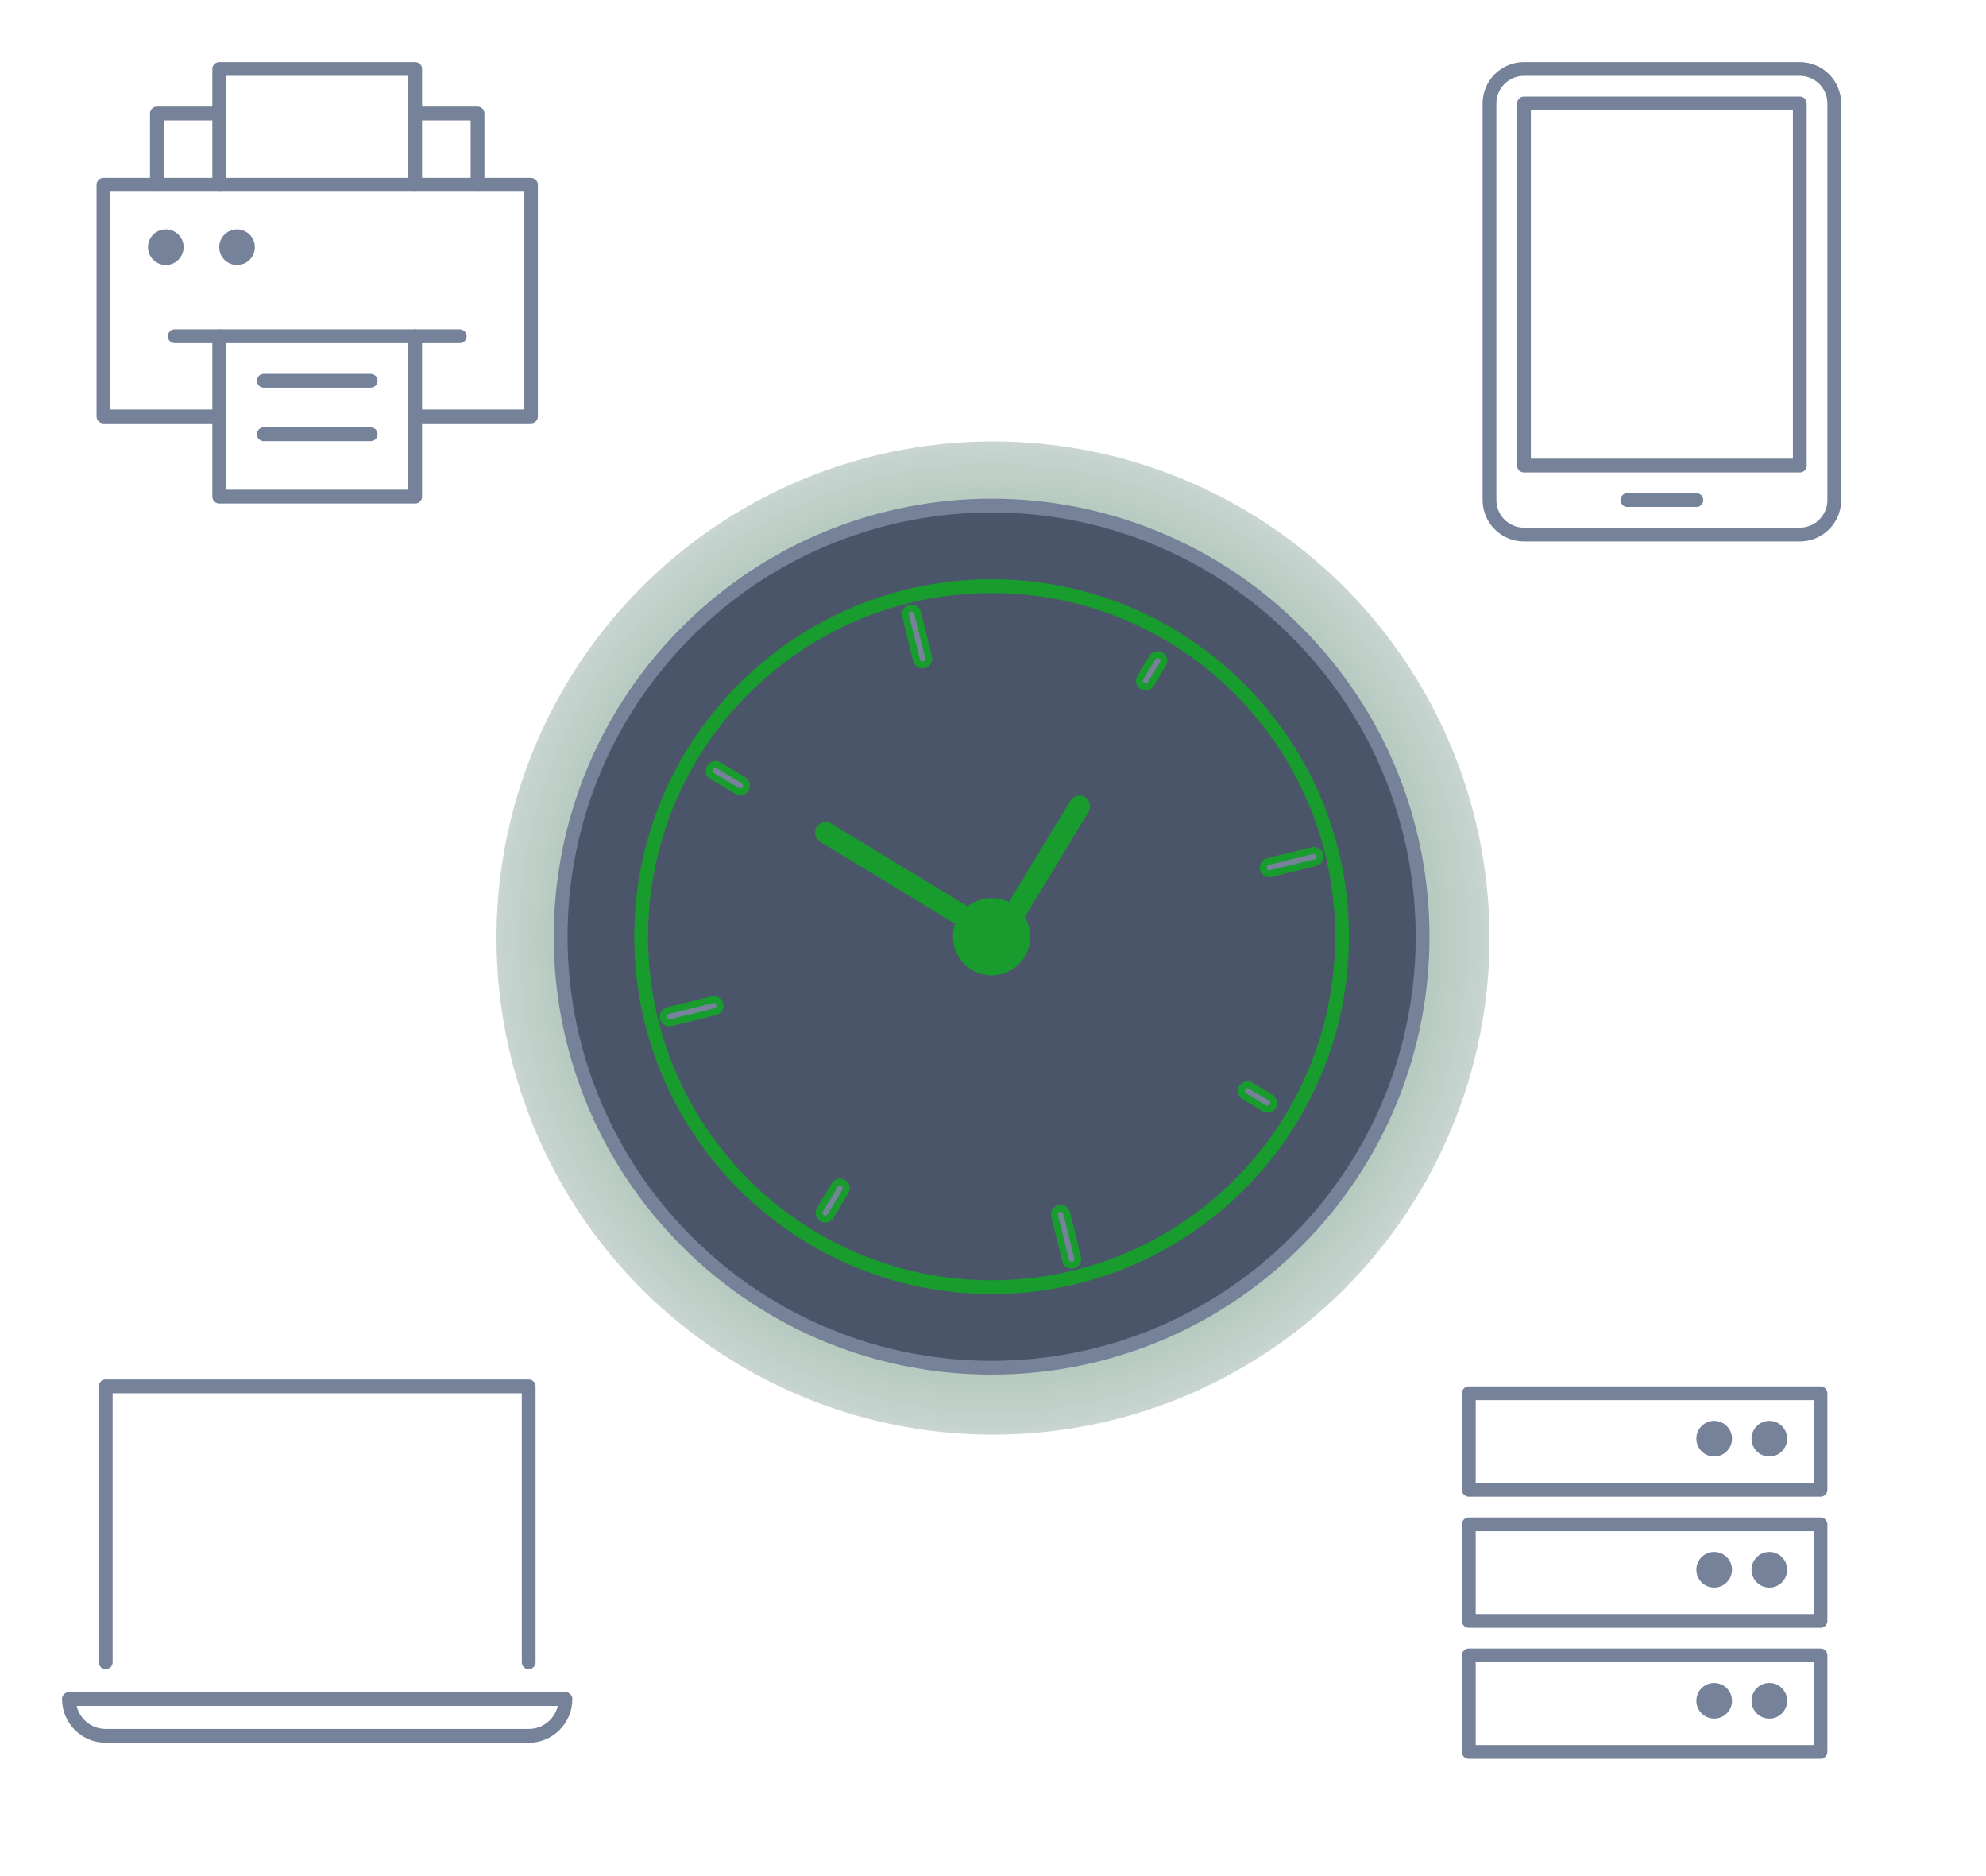 <svg width="288" height="272" viewBox="0 0 288 272" fill="none" xmlns="http://www.w3.org/2000/svg">
<g clip-path="url(#clip0_4778_16626)">
<g style="mix-blend-mode:lighten" filter="url(#filter0_f_4778_16626)">
<circle cx="144" cy="136" r="72" fill="url(#paint0_radial_4778_16626)"/>
</g>
<path d="M187.993 91.607C212.4 116.014 212.4 155.586 187.993 179.993C163.586 204.4 124.014 204.4 99.607 179.993C75.2 155.586 75.2 116.014 99.607 91.607C124.014 67.2 163.586 67.2 187.993 91.607Z" fill="#4B5569" stroke="#758299" stroke-width="2"/>
<path d="M194.619 135.802C194.619 163.869 171.866 186.621 143.799 186.621C115.732 186.621 92.979 163.869 92.979 135.802C92.979 107.734 115.732 84.982 143.799 84.982C171.866 84.982 194.619 107.734 194.619 135.802Z" fill="#4B5569" stroke="#179C2D" stroke-width="2"/>
<path d="M131.325 89.273L131.325 89.273L131.324 89.271C131.296 89.157 131.29 89.038 131.307 88.922C131.325 88.805 131.365 88.693 131.426 88.592C131.487 88.491 131.567 88.403 131.661 88.333C131.756 88.263 131.863 88.213 131.977 88.185C132.209 88.129 132.453 88.166 132.657 88.29C132.861 88.414 133.008 88.613 133.066 88.845C133.066 88.845 133.066 88.845 133.066 88.845L134.658 95.292C134.658 95.293 134.658 95.293 134.658 95.293C134.714 95.525 134.676 95.769 134.552 95.974C134.429 96.177 134.23 96.324 133.999 96.382C133.767 96.438 133.522 96.4 133.319 96.277C133.114 96.153 132.968 95.954 132.91 95.722C132.91 95.722 132.91 95.722 132.91 95.722L131.325 89.273Z" fill="#758299" stroke="#179C2D"/>
<path d="M155.622 183.405L155.622 183.405L155.619 183.405C155.505 183.434 155.386 183.439 155.27 183.422C155.153 183.405 155.041 183.364 154.94 183.304C154.839 183.243 154.751 183.163 154.681 183.068C154.611 182.973 154.561 182.866 154.532 182.752C154.532 182.751 154.532 182.751 154.532 182.751L152.94 176.302L152.94 176.302C152.912 176.187 152.906 176.068 152.924 175.951C152.941 175.834 152.982 175.722 153.043 175.621C153.104 175.52 153.185 175.432 153.28 175.362C153.375 175.293 153.484 175.242 153.598 175.214L153.598 175.214L153.601 175.214C153.715 175.185 153.834 175.18 153.951 175.197C154.067 175.214 154.179 175.255 154.28 175.315C154.381 175.376 154.469 175.456 154.539 175.551C154.609 175.646 154.66 175.753 154.688 175.867C154.688 175.867 154.688 175.868 154.688 175.868L156.273 182.316L156.273 182.316L156.274 182.32C156.303 182.434 156.31 182.553 156.292 182.669C156.275 182.786 156.235 182.898 156.175 182.999C156.114 183.099 156.034 183.187 155.939 183.257C155.844 183.327 155.737 183.377 155.622 183.405Z" fill="#758299" stroke="#179C2D"/>
<path d="M190.75 125.061L190.75 125.061L184.3 126.64L184.3 126.64C184.069 126.697 183.825 126.66 183.621 126.538C183.418 126.417 183.271 126.221 183.211 125.992C183.156 125.761 183.194 125.517 183.317 125.314C183.441 125.11 183.64 124.963 183.871 124.906C183.872 124.906 183.872 124.906 183.872 124.905L190.319 123.321C190.319 123.321 190.32 123.321 190.32 123.32C190.552 123.264 190.796 123.302 191 123.426C191.204 123.549 191.351 123.748 191.409 123.98C191.465 124.21 191.427 124.453 191.304 124.656C191.18 124.859 190.981 125.005 190.75 125.061Z" fill="#758299" stroke="#179C2D"/>
<path d="M103.298 144.943L103.299 144.942C103.413 144.914 103.532 144.908 103.649 144.926C103.765 144.943 103.877 144.983 103.978 145.044C104.079 145.105 104.167 145.185 104.237 145.28C104.307 145.374 104.358 145.482 104.386 145.596L104.386 145.596C104.415 145.711 104.42 145.83 104.403 145.947C104.385 146.064 104.344 146.176 104.283 146.277C104.222 146.378 104.141 146.466 104.046 146.535C103.951 146.605 103.843 146.656 103.728 146.683L103.726 146.684L97.278 148.276C97.278 148.276 97.278 148.276 97.278 148.276C97.046 148.332 96.801 148.294 96.597 148.171C96.393 148.047 96.246 147.848 96.189 147.617C96.133 147.385 96.171 147.141 96.294 146.937C96.418 146.733 96.617 146.586 96.848 146.528C96.849 146.528 96.849 146.528 96.849 146.528L103.298 144.943Z" fill="#758299" stroke="#179C2D"/>
<path d="M167.111 95.339L167.111 95.338C167.234 95.135 167.432 94.989 167.663 94.932C167.893 94.876 168.137 94.913 168.341 95.035L168.341 95.035C168.442 95.096 168.53 95.177 168.6 95.272C168.67 95.367 168.721 95.475 168.749 95.59C168.777 95.704 168.783 95.823 168.764 95.94C168.746 96.057 168.706 96.169 168.644 96.27L168.643 96.272L166.897 99.164C166.897 99.164 166.896 99.165 166.896 99.165C166.772 99.368 166.572 99.515 166.341 99.572C166.109 99.629 165.864 99.591 165.66 99.469C165.457 99.344 165.31 99.145 165.254 98.913C165.197 98.682 165.234 98.437 165.357 98.232C165.357 98.232 165.357 98.232 165.357 98.232L167.111 95.339Z" fill="#758299" stroke="#179C2D"/>
<path d="M121.059 171.81L121.059 171.81L121.06 171.808C121.121 171.707 121.2 171.62 121.295 171.55C121.389 171.48 121.497 171.43 121.611 171.401C121.725 171.373 121.843 171.368 121.959 171.386C122.075 171.404 122.187 171.445 122.287 171.506L122.287 171.506L122.29 171.508C122.494 171.63 122.641 171.828 122.699 172.059C122.756 172.289 122.72 172.533 122.598 172.737C122.598 172.737 122.598 172.738 122.598 172.738L120.434 176.317C120.434 176.318 120.433 176.318 120.433 176.318C120.309 176.522 120.109 176.668 119.878 176.725C119.646 176.782 119.401 176.745 119.197 176.622C118.993 176.498 118.847 176.298 118.79 176.066C118.734 175.835 118.771 175.59 118.894 175.385C118.894 175.385 118.894 175.385 118.894 175.385L121.059 171.81Z" fill="#758299" stroke="#179C2D"/>
<path d="M180.139 157.703L180.139 157.703L180.14 157.701C180.2 157.6 180.28 157.513 180.374 157.443C180.469 157.373 180.576 157.323 180.69 157.295C180.804 157.266 180.922 157.261 181.038 157.279C181.155 157.297 181.266 157.338 181.366 157.399L181.366 157.399L181.369 157.4L184.268 159.146C184.268 159.147 184.268 159.147 184.268 159.147C184.472 159.271 184.618 159.471 184.675 159.703C184.732 159.934 184.695 160.179 184.572 160.383C184.448 160.587 184.248 160.733 184.017 160.79C183.785 160.847 183.54 160.809 183.336 160.686C183.335 160.686 183.335 160.686 183.335 160.686L180.442 158.933L180.442 158.933C180.239 158.81 180.093 158.611 180.036 158.38C179.979 158.15 180.016 157.906 180.139 157.703Z" fill="#758299" stroke="#179C2D"/>
<path d="M102.994 111.268L102.994 111.268L102.999 111.26C103.122 111.057 103.32 110.911 103.551 110.854C103.781 110.797 104.025 110.834 104.229 110.957C104.229 110.957 104.229 110.957 104.229 110.957L107.809 113.122C107.81 113.122 107.81 113.122 107.81 113.122C108.014 113.246 108.16 113.446 108.217 113.678C108.274 113.91 108.237 114.154 108.114 114.359C107.991 114.562 107.792 114.708 107.562 114.764C107.331 114.821 107.087 114.784 106.884 114.662L106.884 114.662L106.881 114.66L103.299 112.528L103.298 112.527C103.194 112.466 103.103 112.384 103.031 112.287L102.629 112.584L103.031 112.287C102.96 112.19 102.908 112.079 102.88 111.962C102.851 111.845 102.847 111.723 102.866 111.604C102.886 111.484 102.929 111.37 102.994 111.268Z" fill="#758299" stroke="#179C2D"/>
<path d="M143.934 135.431C143.829 135.604 143.69 135.756 143.526 135.876C143.362 135.996 143.176 136.083 142.979 136.131C142.782 136.179 142.577 136.188 142.376 136.157C142.175 136.126 141.982 136.056 141.809 135.95L118.938 122.039C118.764 121.934 118.613 121.796 118.493 121.633C118.373 121.47 118.286 121.284 118.238 121.088C118.19 120.891 118.181 120.686 118.212 120.486C118.243 120.286 118.313 120.093 118.419 119.92C118.523 119.747 118.661 119.595 118.824 119.475C118.987 119.355 119.173 119.268 119.37 119.22C119.567 119.172 119.771 119.163 119.971 119.194C120.172 119.225 120.364 119.295 120.537 119.401L143.441 133.312C143.786 133.529 144.031 133.873 144.123 134.27C144.216 134.667 144.148 135.084 143.934 135.431Z" fill="#179C2D"/>
<path d="M144.123 137.353C143.949 137.248 143.798 137.109 143.677 136.945C143.557 136.781 143.47 136.595 143.422 136.398C143.374 136.201 143.365 135.996 143.396 135.795C143.427 135.594 143.498 135.401 143.603 135.228L155.228 116.095C155.44 115.745 155.782 115.495 156.179 115.397C156.576 115.3 156.996 115.364 157.346 115.575C157.696 115.789 157.947 116.132 158.044 116.531C158.141 116.929 158.077 117.349 157.865 117.7L146.241 136.833C146.137 137.007 145.999 137.158 145.835 137.278C145.672 137.398 145.487 137.485 145.29 137.533C145.093 137.582 144.889 137.591 144.688 137.56C144.488 137.529 144.296 137.458 144.123 137.353Z" fill="#179C2D"/>
<path d="M149.237 134.459C149.504 135.535 149.445 136.667 149.068 137.71C148.691 138.753 148.013 139.661 147.12 140.318C146.226 140.975 145.158 141.352 144.05 141.401C142.942 141.451 141.844 141.17 140.896 140.594C139.948 140.019 139.192 139.175 138.724 138.169C138.257 137.163 138.098 136.041 138.269 134.945C138.44 133.849 138.932 132.829 139.683 132.013C140.435 131.198 141.412 130.623 142.49 130.364C143.927 130.019 145.442 130.256 146.706 131.023C147.969 131.79 148.879 133.025 149.237 134.459Z" fill="#179C2D"/>
<path d="M60.208 60.375H77V26.792H69.25H60.208H31.792H22.75H15V60.375H31.792" stroke="#758299" stroke-width="2" stroke-linecap="round" stroke-linejoin="round"/>
<path d="M60.208 26.792V16.458V10H31.792V16.458V26.792" stroke="#758299" stroke-width="2" stroke-linecap="round" stroke-linejoin="round"/>
<path d="M60.208 48.75H31.792V72H60.208V48.75Z" stroke="#758299" stroke-width="2" stroke-linecap="round" stroke-linejoin="round"/>
<path d="M22.75 26.792V16.458H31.792" stroke="#758299" stroke-width="2" stroke-linecap="round" stroke-linejoin="round"/>
<path d="M60.208 16.458H69.25V26.792" stroke="#758299" stroke-width="2" stroke-linecap="round" stroke-linejoin="round"/>
<path d="M60.208 48.75H66.667" stroke="#758299" stroke-width="2" stroke-linecap="round" stroke-linejoin="round"/>
<path d="M25.333 48.75H31.792" stroke="#758299" stroke-width="2" stroke-linecap="round" stroke-linejoin="round"/>
<path d="M38.25 55.208H53.75" stroke="#758299" stroke-width="2" stroke-linecap="round" stroke-linejoin="round"/>
<path d="M38.25 62.958H53.75" stroke="#758299" stroke-width="2" stroke-linecap="round" stroke-linejoin="round"/>
<path d="M24.042 38.417C25.468 38.417 26.625 37.26 26.625 35.833C26.625 34.407 25.468 33.25 24.042 33.25C22.615 33.25 21.458 34.407 21.458 35.833C21.458 37.26 22.615 38.417 24.042 38.417Z" fill="#758299"/>
<path d="M34.375 38.417C35.802 38.417 36.958 37.26 36.958 35.833C36.958 34.407 35.802 33.25 34.375 33.25C32.948 33.25 31.792 34.407 31.792 35.833C31.792 37.26 32.948 38.417 34.375 38.417Z" fill="#758299"/>
<path d="M248.583 211.167C250.01 211.167 251.167 210.01 251.167 208.583C251.167 207.157 250.01 206 248.583 206C247.157 206 246 207.157 246 208.583C246 210.01 247.157 211.167 248.583 211.167Z" fill="#758299"/>
<path d="M248.583 230.167C250.01 230.167 251.167 229.01 251.167 227.583C251.167 226.157 250.01 225 248.583 225C247.157 225 246 226.157 246 227.583C246 229.01 247.157 230.167 248.583 230.167Z" fill="#758299"/>
<path d="M248.583 249.167C250.01 249.167 251.167 248.01 251.167 246.583C251.167 245.157 250.01 244 248.583 244C247.157 244 246 245.157 246 246.583C246 248.01 247.157 249.167 248.583 249.167Z" fill="#758299"/>
<path d="M256.583 211.167C258.01 211.167 259.167 210.01 259.167 208.583C259.167 207.157 258.01 206 256.583 206C255.157 206 254 207.157 254 208.583C254 210.01 255.157 211.167 256.583 211.167Z" fill="#758299"/>
<path d="M256.583 230.167C258.01 230.167 259.167 229.01 259.167 227.583C259.167 226.157 258.01 225 256.583 225C255.157 225 254 226.157 254 227.583C254 229.01 255.157 230.167 256.583 230.167Z" fill="#758299"/>
<path d="M256.583 249.167C258.01 249.167 259.167 248.01 259.167 246.583C259.167 245.157 258.01 244 256.583 244C255.157 244 254 245.157 254 246.583C254 248.01 255.157 249.167 256.583 249.167Z" fill="#758299"/>
<path d="M82 246.333C82 249.28 79.613 251.667 76.667 251.667H15.333C12.387 251.667 10 249.28 10 246.333H82Z" stroke="#758299" stroke-width="2" stroke-linecap="round" stroke-linejoin="round"/>
<path d="M76.667 241V201H15.333V241" stroke="#758299" stroke-width="2" stroke-linecap="round" stroke-linejoin="round"/>
<path d="M261 10H221C218.239 10 216 12.239 216 15V72.5C216 75.261 218.239 77.5 221 77.5H261C263.761 77.5 266 75.261 266 72.5V15C266 12.239 263.761 10 261 10Z" stroke="#758299" stroke-width="2" stroke-linecap="round" stroke-linejoin="round"/>
<path d="M261 15H221V67.5H261V15Z" stroke="#758299" stroke-width="2" stroke-linecap="round" stroke-linejoin="round"/>
<path d="M246 72.5H236" stroke="#758299" stroke-width="2" stroke-linecap="round" stroke-linejoin="round"/>
<rect x="213" y="240" width="51" height="14" stroke="#758299" stroke-width="2" stroke-linecap="round" stroke-linejoin="round"/>
<rect x="213" y="221" width="51" height="14" stroke="#758299" stroke-width="2" stroke-linecap="round" stroke-linejoin="round"/>
<rect x="213" y="202" width="51" height="14" stroke="#758299" stroke-width="2" stroke-linecap="round" stroke-linejoin="round"/>
</g>
<defs>
<filter id="filter0_f_4778_16626" x="2" y="-6" width="284" height="284" filterUnits="userSpaceOnUse" color-interpolation-filters="sRGB">
<feFlood flood-opacity="0" result="BackgroundImageFix"/>
<feBlend mode="normal" in="SourceGraphic" in2="BackgroundImageFix" result="shape"/>
<feGaussianBlur stdDeviation="35" result="effect1_foregroundBlur_4778_16626"/>
</filter>
<radialGradient id="paint0_radial_4778_16626" cx="0" cy="0" r="1" gradientUnits="userSpaceOnUse" gradientTransform="translate(144 136) rotate(83.987) scale(99.84)">
<stop stop-color="#179C2D"/>
<stop offset="1" stop-color="#4A5569" stop-opacity="0"/>
</radialGradient>
<clipPath id="clip0_4778_16626">
<rect width="288" height="272" fill="white"/>
</clipPath>
</defs>
</svg>
